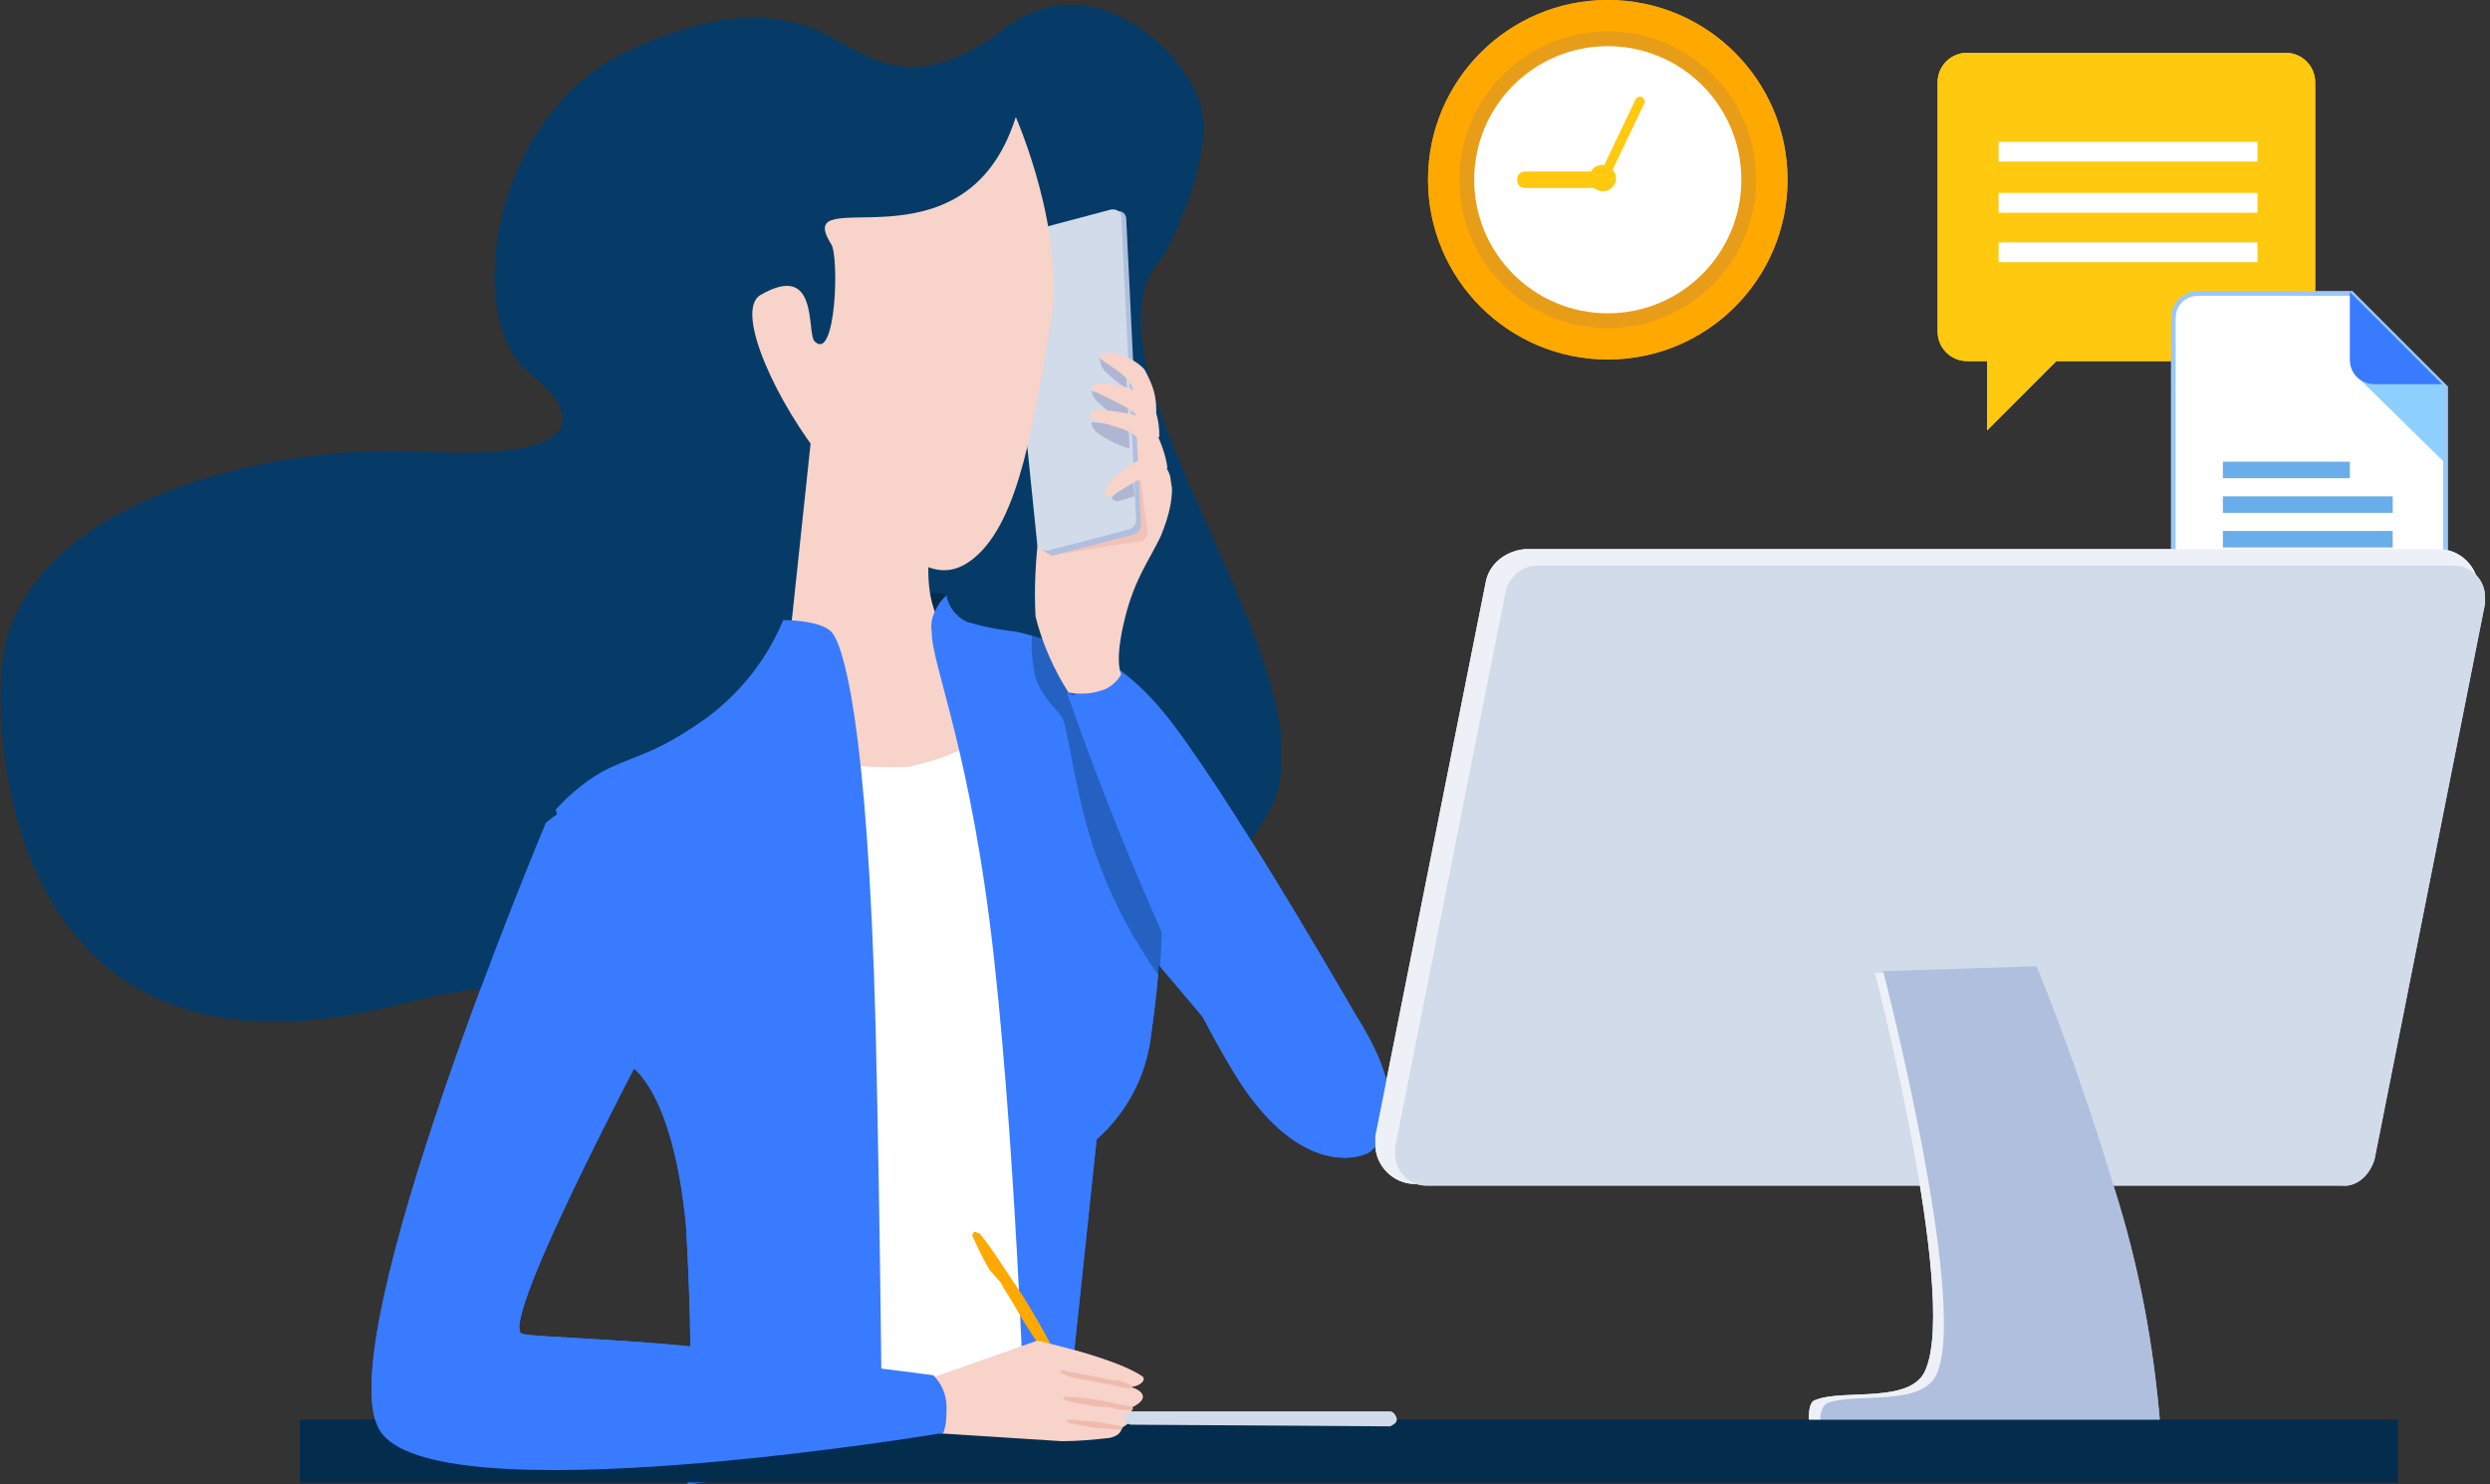 <svg width="151" height="90" viewBox="0 0 151 90" xmlns="http://www.w3.org/2000/svg">
    <rect x="0" y="0" width="151" height="90" fill="#333333" stroke="none"/>
    <g transform="translate(.046)" fill="none" fill-rule="evenodd">
        <path d="M117.454 20.1c0 1 .8 1.8 1.8 1.8h1.2v4.2l4.2-4.2h13.9c1 0 1.8-.8 1.8-1.8V5c0-1-.8-1.8-1.8-1.8h-19.3c-1 0-1.8.8-1.8 1.8v15.1z" fill="#FFC910" fill-rule="nonzero"/>
        <path fill="#FFF" fill-rule="nonzero" d="M121.154 8.6h15.7v1.2h-15.7zM121.154 11.7h15.7v1.2h-15.7zM121.154 14.7h15.7v1.2h-15.7z"/>
        <path d="M148.154 38.8c0 .9-.7 1.5-1.5 1.5h-13.4c-.9 0-1.5-.7-1.5-1.5V19.3c0-.9.7-1.5 1.5-1.5h9.3l5.7 5.7v15.3h-.1z" stroke="#9AC7F7" stroke-width=".28" fill="#FFF" fill-rule="nonzero"/>
        <path fill="#8DCFFF" fill-rule="nonzero" d="m142.954 22.9 5.2 5.1v-4.6l-.5-.5z"/>
        <path d="M142.454 17.7v4.1c0 .9.7 1.5 1.5 1.5h4.1l-5.6-5.6z" fill="#387BFF" fill-rule="nonzero"/>
        <path fill="#69AEEB" fill-rule="nonzero" d="M134.754 30.1h10.3v1h-10.3zM134.754 32.2h10.3v1h-10.3zM134.754 34.2h10.3v1h-10.3zM134.754 28h7.7v1h-7.7z"/>
        <path d="M70.454 15.6s3.6-6.4 2.1-9.8c-1.5-3.4-6.7-7.8-11.6-4.1-4.9 3.7-7.5 2.3-9.8 1-2.3-1.3-5.6-3-12.9.3-8.5 3.8-10.3 16.3-6.2 19.6 4.1 3.3 2.1 5.3-6.7 4.8s-23.7 2.9-25.2 12.4c-.7 4.4 0 27.3 24 21.1 24-6.2 37.4 12.6 52.6-11.4 5.1-8.1-12.5-27.5-6.3-33.9z" fill="#053B66" fill-rule="nonzero"/>
        <path d="M62.554 17.5c1.2.3 1.8 2.1 1.3 4s-1.9 3.1-3.1 2.8" stroke="#FFF" stroke-width=".16"/>
        <path d="M55.854 36.1s1.4-.4 1.5.1c.1.5-.7 1.4-.7 1.4s-.2.2-.3-.3c-.1-.5-.5-1.2-.5-1.2z" fill="#042C4D" fill-rule="nonzero"/>
        <path d="M57.354 32.1c-.5 0-.9.3-1 .8-.1.5-.1.9-.1 1.4-.1 3.7 1.7 4.5 1.7 4.5l2.8 5.7s-1.7 3.3-5.1 3.5c-9.5.5-8-7.4-8-7.4l1.7-16 8 7.5z" fill="#F7D3C9" fill-rule="nonzero"/>
        <path d="M48.654 46c2.1.4 4.3.6 6.4.5 1.9-.4 3.7-1.1 5.3-2.3l3 43.9-13.1.8-1.6-42.9z" fill="#FFF" fill-rule="nonzero"/>
        <path d="M47.454 37.6s2.2 0 2.9.7c.7.7 2.2 5.2 2.7 24 .3 12.6.4 26.4.4 26.4l-11.8 1.3c.3-5.2.2-10.5-.1-15.7-.8-8.2-3.3-9.6-3.3-9.6l-4.6-15.6c.9-1 2-1.9 3.2-2.5 1.9-.9 2.9-.9 6-3.1 2-1.5 3.6-3.5 4.6-5.9zM57.354 36.1c-.2.2-.4.4-.5.6-.3.5-.5 1-.4 1.6 0 2.1 2.4 7.2 3.8 20s1.9 29.7 1.9 29.7h2.3l2-18.9c1.8-1.6 3-3.8 3.3-6.3 1.5-10.6.2-15.8-2.8-21-.3-.5-.5-.9-.8-1.4-.7-1.1-3.3-1.8-4.6-2.1-1-.1-2-.3-3-.6-.6-.3-1.1-.9-1.2-1.6z" fill="#387BFF" fill-rule="nonzero"/>
        <path d="M63.654 39.3s3.3-.9 7.5 4.7c4.2 5.6 11.5 18.4 11.5 18.4l-4.4 5.6-13.8-16.3-.8-12.4z" fill="#387BFF" fill-rule="nonzero"/>
        <path d="m63.554 38.8-1-.3c-.1.9 0 1.7.2 2.6.4 1.2 1.2 1.8 1.6 2.4.4.6.8 5.1 2.3 9 .9 2.4 2.1 4.6 3.6 6.7.1-1.2.2-2.5.1-3.7-1.1-5.2-6.8-16.7-6.8-16.7z" fill="#053B66" fill-rule="nonzero" opacity=".4"/>
        <path d="M67.954 40.9s-.4-.6.1-2.9c.6-2.8 1.6-4 2.3-5.5 1.1-2.7.5-3.5.5-3.5l-2.4-5.2.1 8s-5.5-.9-5.6.5c-.2 1.7-.3 3.4-.2 5.1.4 1.6 1.1 3.2 2 4.6.6.1 1.3.1 1.9-.1.5-.1 1-.5 1.3-1z" fill="#F7D3C9" fill-rule="nonzero"/>
        <path d="M64.654 42s4.9 14.4 10.1 23c3.8 6.3 7.5 5.3 8.2 4.9.9-.6 2.8-2.9-.9-8.5-4.4-6.9-14.1-20.6-14.1-20.6s0 .7-1.3 1.2-2 0-2 0z" fill="#387BFF" fill-rule="nonzero"/>
        <path d="m140.854 70.9-55.1.9c-1.3 0-2.4-1.1-2.4-2.4v-.5l6.7-33.6c.2-1.1 1.2-1.9 2.4-2h55.4c1.3 0 2.4 1.1 2.4 2.4v.5l-7.5 33.1c-.2.9-1 1.6-1.9 1.6z" fill="#EDF1F7" fill-rule="nonzero"/>
        <path d="M141.954 71.9h-55.5c-1.1 0-1.9-.9-1.9-1.9v-.4l6.7-33.7c.2-.9 1-1.6 1.9-1.6h55.6c1.1 0 1.9.9 1.9 1.9v.4l-6.7 33.7c-.3 1-1.1 1.7-2 1.6z" fill="#D1DBEA" fill-rule="nonzero"/>
        <path d="m109.654 86.2 20.6.2c-.4-5-1.3-9.9-2.8-14.7-2.3-7.7-4.5-13-4.5-13l-9.3.3s5 19.3 3.1 24c-.8 2.2-5 1.2-6.7 1.9-.5.1-.4 1.3-.4 1.3z" fill="#EDF1F7" fill-rule="nonzero"/>
        <path d="m110.354 86.2 20.6.2c-.4-4.9-1.3-9.7-2.8-14.4-2.3-7.7-4.7-13.4-4.7-13.4l-9.3.3s5.1 19.7 3.3 24.3c-.8 2.2-5 1.2-6.7 1.9-.5.3-.4 1.1-.4 1.1z" fill="#B0BFDE" fill-rule="nonzero"/>
        <g fill="#B0BFDE" fill-rule="nonzero">
            <path d="M128.154 44c-1.3-4.8-6.2-7.7-11-6.4-3.7 1-6.5 4.2-6.7 8.1 4.3-.1 8.5-1.3 12.3-3.4v2.4c1.8-.4 3.6-.6 5.4-.7zM128.354 47.5c-3 .1-6 .7-8.8 1.8l3.2-3.1c-1 .5-2.1.9-3.2 1.3-2.8.9-5.7 1.5-8.6 1.6 1.7 4.7 6.9 7.1 11.5 5.4 3.1-1.1 5.3-3.8 5.9-7z"/>
        </g>
        <path d="M68.554 24.9c-.5 0-5 8.8-5 8.8l5.6-.9c.2 0 .4-.3.4-.5" fill="#EFBBAF" fill-rule="nonzero" opacity=".71"/>
        <path d="m63.754 33.7 5-1.3c.2-.1.4-.3.4-.5l-.9-18.6c0-.3-.2-.5-.5-.5h-.1l-6.4 1.6 1.9 18.8c0 .2.3.4.5.4 0 .1.1.1.1.1z" fill="#B0BFDE" fill-rule="nonzero"/>
        <path d="m63.454 33.4 5-1.3c.2-.1.4-.3.4-.5l-.9-18.4c0-.3-.2-.5-.5-.5h-.1l-6.4 1.7 1.9 18.6c0 .2.3.4.6.4z" fill="#D1DBEA" fill-rule="nonzero"/>
        <path d="M66.654 21.7c0 .3.1.6.3.8.4.4.8.7 1.2 1v.9l-2-.7s0 .4.5.8l1.5 1.3-2-.2s-.1.3.4.7c.6.4 1.2.7 1.9.9l-.1-2.4-.1-2.1-1.6-1zM67.354 30.2s.1.2.4.2c.3-.1.7-.2 1-.3l-.1-1.2-1.3 1.3z" fill="#19136D" fill-rule="nonzero" opacity=".18"/>
        <path d="M70.054 25.2c.1-1-.2-1.9-.7-2.8-.8-.9-2.6-1.3-2.7-.8-.1.3 1.3.8 1.8 1.6.3.4.4.9.3 1.3l1.3.7z" fill="#F7D3C9" fill-rule="nonzero"/>
        <path d="M70.254 26.5s.1-1.8-.9-2.5-3-1-3.2-.5c-.1.3 2 .9 2.9 1.8.2.4.4.9.4 1.4l.8-.2z" fill="#F7D3C9" fill-rule="nonzero"/>
        <path d="M70.754 28.4c-.1-.8-.4-1.6-.8-2.4-.4-.5-.9-.8-1.5-.9 0 0-2.3-.5-2.4 0-.1.5 1.4.6 2.4 1.1 1.2.6.8 2.2.8 2.2h1.5z" fill="#F7D3C9" fill-rule="nonzero"/>
        <path d="M69.754 29.8s-.1-.8-.4-.8c-.7.1-2.2 1.4-2.3 1.1-.4-1.1 2.2-2.3 2.2-2.3.4 0 .8.1 1.2.3.3.3.5.7.5 1.1 0 0 .3 1.2-.5 1.5-.6.3-.7-.9-.7-.9z" fill="#F7D3C9" fill-rule="nonzero"/>
        <path fill="#042C4D" fill-rule="nonzero" d="M18.154 86.1h127.2v3.8h-127.2z"/>
        <path d="M59.354 74.8c.5.6.9 1.2 1.3 1.8l.6.9.6.9c.4.6.8 1.3 1.2 2 .4.7.7 1.3 1.1 2 0 .1 0 .2-.1.3-.1 0-.2 0-.3-.1-.5-.6-.9-1.2-1.3-1.8-.4-.6-.8-1.3-1.2-2-.2-.3-.4-.6-.6-1l-.7-.8c-.4-.7-.7-1.3-1-2-.1-.1 0-.2.1-.3.1 0 .2.1.3.1z" fill="#FFA900" fill-rule="nonzero"/>
        <path d="m56.354 83.6 6.5-2.3s4.9 1.1 6.4 2.2c.2.2-.2.6-.8.6 0 0 .8.2.8.6 0 .4-.8.7-.8.7.2.2.2.5.1.7-.1.2-.4.4-.6.5 0 0 .1.4-.7.6-.9.1-1.9.2-2.9.2l-7.8-.5-.2-3.3z" fill="#F7D3C9" fill-rule="nonzero"/>
        <path d="M68.554 84.2c-.4 0-.7-.1-1.1-.2l-1.1-.2c-.3-.1-.7-.1-1-.2l-.5-.1-.5-.2-.1-.1s0-.1.1-.1l.5.1.5.1 1.1.2c.4.1.7.2 1.1.2.4 0 .7.2 1 .3 0 .1.1.1 0 .2zM68.454 85.5c-.3 0-.7 0-1-.1-.3-.1-.7-.1-1-.1-.6-.1-1.3-.2-1.9-.4 0 0-.1 0-.1-.1 0 0 0-.1.1-.1.7 0 1.3.1 2 .2l1 .2c.3.1.6.1 1 .2l.1.1c0 .1-.1.2-.2.1zM67.954 86.7c-.5 0-1.1-.1-1.6-.1-.5-.1-1-.2-1.6-.3l-.1-.1s0-.1.1-.1c.5 0 1.1.1 1.6.1.5.1 1 .2 1.6.3.1.1.1.1 0 .2.1 0 0 0 0 0z" fill="#EFBBAF" fill-rule="nonzero"/>
        <path d="M33.054 49.9s-13.2 31.4-10.1 36.8c3.1 5.4 34.2.2 34.2.2.2-.5.2-1 .2-1.6 0-.7-.3-1.4-.8-1.9 0 0-7.5-1-14.3-1.7-4.6-.5-9.6-.6-10.6-.8-1.8-.3 8.8-20 8.8-20s2.8-8.3-1.2-12.2c-2.3-2.2-6.2 1.2-6.2 1.2z" fill="#387BFF" fill-rule="nonzero"/>
        <path d="M68.554 86.4c-.2 0-.4-.2-.4-.4s.2-.4.4-.4h15.7c.2 0 .4.3.4.5s-.2.3-.4.4l-15.7-.1z" fill="#D1DBEA" fill-rule="nonzero"/>
        <circle fill="#FFA900" fill-rule="nonzero" cx="97.454" cy="10.9" r="10.9"/>
        <circle fill="#4D4DC1" fill-rule="nonzero" opacity=".13" cx="97.454" cy="10.9" r="9"/>
        <circle fill="#FFF" fill-rule="nonzero" cx="97.454" cy="10.9" r="8.1"/>
        <path d="M97.954 10.8c0 .4-.3.8-.8.8-.4 0-.8-.3-.8-.8s.3-.8.8-.8c.5.1.8.4.8.8z" fill="#FFC910" fill-rule="nonzero"/>
        <path d="M97.054 11.4h-4.6c-.3 0-.5-.2-.5-.5s.2-.5.5-.5h4.6c.3 0 .5.2.5.5s-.2.5-.5.5z" fill="#FFC910" fill-rule="nonzero"/>
        <path d="M97.254 10.7h-.1c-.1-.1-.2-.2-.1-.3l2.1-4.4c.1-.1.2-.2.4-.1.1.1.2.2.1.4l-2.1 4.4c-.1-.1-.2 0-.3 0z" fill="#FFC910" fill-rule="nonzero"/>
        <path d="M61.554 7.1s3.1 7 2.1 12.6-1.8 11.9-4.7 14.2c-2.9 2.3-5.4-1.6-9-5.9-2.8-3.4-5.5-9.1-3.9-10.1 3.6-2.1 2.8 2.3 3.3 2.8 1.3 1.3 1.5-5.2 1-5.9-2.5-4 8.1 2.1 11.2-7.7z" fill="#F7D3C9" fill-rule="nonzero"/>
        <path d="M117.454 20.1c0 1 .8 1.8 1.8 1.8h1.2v4.2l4.2-4.2h13.9c1 0 1.8-.8 1.8-1.8V5c0-1-.8-1.8-1.8-1.8h-19.3c-1 0-1.8.8-1.8 1.8v15.1z" fill="#FFC910" fill-rule="nonzero"/>
        <path fill="#FFF" fill-rule="nonzero" d="M121.154 8.6h15.7v1.2h-15.7zM121.154 11.7h15.7v1.2h-15.7zM121.154 14.7h15.7v1.2h-15.7z"/>
        <path d="M148.154 38.8c0 .9-.7 1.5-1.5 1.5h-13.4c-.9 0-1.5-.7-1.5-1.5V19.3c0-.9.7-1.5 1.5-1.5h9.3l5.7 5.7v15.3h-.1z" stroke="#9AC7F7" stroke-width=".28" fill="#FFF" fill-rule="nonzero"/>
        <path fill="#8DCFFF" fill-rule="nonzero" d="m142.954 22.9 5.2 5.1v-4.6l-.5-.5z"/>
        <path d="M142.454 17.7v4.1c0 .9.7 1.5 1.5 1.5h4.1l-5.6-5.6z" fill="#387BFF" fill-rule="nonzero"/>
        <path fill="#69AEEB" fill-rule="nonzero" d="M134.754 30.1h10.3v1h-10.3zM134.754 32.2h10.3v1h-10.3zM134.754 34.2h10.3v1h-10.3zM134.754 28h7.7v1h-7.7z"/>
        <path d="M70.454 15.6s3.6-6.4 2.1-9.8c-1.5-3.4-6.7-7.8-11.6-4.1-4.9 3.7-7.5 2.3-9.8 1-2.3-1.3-5.6-3-12.9.3-8.5 3.8-10.3 16.3-6.2 19.6 4.1 3.3 2.1 5.3-6.7 4.8s-23.7 2.9-25.2 12.4c-.7 4.4 0 27.3 24 21.1 24-6.2 37.4 12.6 52.6-11.4 5.1-8.1-12.5-27.5-6.3-33.9z" fill="#053B66" fill-rule="nonzero"/>
        <path d="M62.554 17.5c1.2.3 1.8 2.1 1.3 4s-1.9 3.1-3.1 2.8" stroke="#FFF" stroke-width=".16"/>
        <path d="M55.854 36.1s1.4-.4 1.5.1c.1.5-.7 1.4-.7 1.4s-.2.2-.3-.3c-.1-.5-.5-1.2-.5-1.2z" fill="#042C4D" fill-rule="nonzero"/>
        <path d="M57.354 32.1c-.5 0-.9.3-1 .8-.1.5-.1.9-.1 1.4-.1 3.7 1.7 4.5 1.7 4.5l2.8 5.7s-1.7 3.3-5.1 3.5c-9.5.5-8-7.4-8-7.4l1.7-16 8 7.5z" fill="#F7D3C9" fill-rule="nonzero"/>
        <path d="M48.654 46c2.1.4 4.3.6 6.4.5 1.9-.4 3.7-1.1 5.3-2.3l3 43.9-13.1.8-1.6-42.9z" fill="#FFF" fill-rule="nonzero"/>
        <path d="M47.454 37.6s2.2 0 2.9.7c.7.7 2.2 5.2 2.7 24 .3 12.6.4 26.4.4 26.4l-11.8 1.3c.3-5.2.2-10.5-.1-15.7-.8-8.2-3.3-9.6-3.3-9.6l-4.6-15.6c.9-1 2-1.9 3.2-2.5 1.9-.9 2.9-.9 6-3.1 2-1.5 3.6-3.5 4.6-5.9zM57.354 36.1c-.2.2-.4.4-.5.6-.3.5-.5 1-.4 1.6 0 2.1 2.4 7.2 3.8 20s1.9 29.7 1.9 29.7h2.3l2-18.9c1.8-1.6 3-3.8 3.3-6.3 1.5-10.6.2-15.8-2.8-21-.3-.5-.5-.9-.8-1.4-.7-1.1-3.3-1.8-4.6-2.1-1-.1-2-.3-3-.6-.6-.3-1.1-.9-1.2-1.6z" fill="#387BFF" fill-rule="nonzero"/>
        <path d="M63.654 39.3s3.3-.9 7.5 4.7c4.2 5.6 11.5 18.4 11.5 18.4l-4.4 5.6-13.8-16.3-.8-12.4z" fill="#387BFF" fill-rule="nonzero"/>
        <path d="m63.554 38.8-1-.3c-.1.9 0 1.7.2 2.6.4 1.2 1.2 1.8 1.6 2.4.4.6.8 5.1 2.3 9 .9 2.4 2.1 4.6 3.6 6.7.1-1.2.2-2.5.1-3.7-1.1-5.2-6.8-16.7-6.8-16.7z" fill="#053B66" fill-rule="nonzero" opacity=".4"/>
        <path d="M67.954 40.9s-.4-.6.1-2.9c.6-2.8 1.6-4 2.3-5.5 1.1-2.7.5-3.5.5-3.5l-2.4-5.2.1 8s-5.5-.9-5.6.5c-.2 1.7-.3 3.4-.2 5.1.4 1.6 1.1 3.2 2 4.6.6.1 1.3.1 1.9-.1.5-.1 1-.5 1.3-1z" fill="#F7D3C9" fill-rule="nonzero"/>
        <path d="M64.654 42s4.9 14.4 10.1 23c3.8 6.3 7.5 5.3 8.2 4.9.9-.6 2.8-2.9-.9-8.5-4.4-6.9-14.1-20.6-14.1-20.6s0 .7-1.3 1.2-2 0-2 0z" fill="#387BFF" fill-rule="nonzero"/>
        <path d="m140.854 70.9-55.1.9c-1.3 0-2.4-1.1-2.4-2.4v-.5l6.7-33.6c.2-1.1 1.2-1.9 2.4-2h55.4c1.3 0 2.4 1.1 2.4 2.4v.5l-7.5 33.1c-.2.9-1 1.6-1.9 1.6z" fill="#EDF1F7" fill-rule="nonzero"/>
        <path d="M141.954 71.9h-55.5c-1.1 0-1.9-.9-1.9-1.9v-.4l6.7-33.7c.2-.9 1-1.6 1.9-1.6h55.6c1.1 0 1.9.9 1.9 1.9v.4l-6.7 33.7c-.3 1-1.1 1.7-2 1.6z" fill="#D1DBEA" fill-rule="nonzero"/>
        <path d="m109.654 86.2 20.6.2c-.4-5-1.3-9.9-2.8-14.7-2.3-7.7-4.5-13-4.5-13l-9.3.3s5 19.3 3.1 24c-.8 2.2-5 1.2-6.7 1.9-.5.1-.4 1.3-.4 1.3z" fill="#EDF1F7" fill-rule="nonzero"/>
        <path d="m110.354 86.2 20.6.2c-.4-4.9-1.3-9.7-2.8-14.4-2.3-7.7-4.7-13.4-4.7-13.4l-9.3.3s5.1 19.7 3.3 24.3c-.8 2.2-5 1.2-6.7 1.9-.5.3-.4 1.1-.4 1.1z" fill="#B0BFDE" fill-rule="nonzero"/>
        <path d="M68.554 24.9c-.5 0-5 8.8-5 8.8l5.6-.9c.2 0 .4-.3.4-.5" fill="#EFBBAF" fill-rule="nonzero" opacity=".71"/>
        <path d="m63.754 33.7 5-1.3c.2-.1.4-.3.4-.5l-.9-18.6c0-.3-.2-.5-.5-.5h-.1l-6.4 1.6 1.9 18.8c0 .2.3.4.5.4 0 .1.1.1.1.1z" fill="#B0BFDE" fill-rule="nonzero"/>
        <path d="m63.454 33.4 5-1.3c.2-.1.4-.3.4-.5l-.9-18.4c0-.3-.2-.5-.5-.5h-.1l-6.4 1.7 1.9 18.6c0 .2.3.4.6.4z" fill="#D1DBEA" fill-rule="nonzero"/>
        <path d="M66.654 21.7c0 .3.1.6.3.8.4.4.8.7 1.2 1v.9l-2-.7s0 .4.5.8l1.5 1.3-2-.2s-.1.3.4.7c.6.4 1.2.7 1.9.9l-.1-2.4-.1-2.1-1.6-1zM67.354 30.2s.1.2.4.2c.3-.1.7-.2 1-.3l-.1-1.2-1.3 1.3z" fill="#19136D" fill-rule="nonzero" opacity=".18"/>
        <path d="M70.054 25.2c.1-1-.2-1.9-.7-2.8-.8-.9-2.6-1.3-2.7-.8-.1.3 1.3.8 1.8 1.6.3.4.4.9.3 1.3l1.3.7z" fill="#F7D3C9" fill-rule="nonzero"/>
        <path d="M70.254 26.5s.1-1.8-.9-2.5-3-1-3.2-.5c-.1.3 2 .9 2.9 1.8.2.4.4.9.4 1.4l.8-.2z" fill="#F7D3C9" fill-rule="nonzero"/>
        <path d="M70.754 28.4c-.1-.8-.4-1.6-.8-2.4-.4-.5-.9-.8-1.5-.9 0 0-2.3-.5-2.4 0-.1.5 1.4.6 2.4 1.1 1.2.6.8 2.2.8 2.2h1.5z" fill="#F7D3C9" fill-rule="nonzero"/>
        <path d="M69.754 29.8s-.1-.8-.4-.8c-.7.1-2.2 1.4-2.3 1.1-.4-1.1 2.2-2.3 2.2-2.3.4 0 .8.1 1.2.3.3.3.5.7.5 1.1 0 0 .3 1.2-.5 1.5-.6.3-.7-.9-.7-.9z" fill="#F7D3C9" fill-rule="nonzero"/>
        <path fill="#042C4D" fill-rule="nonzero" d="M18.154 86.1h127.2v3.8h-127.2z"/>
        <path d="M59.354 74.8c.5.6.9 1.2 1.3 1.8l.6.9.6.9c.4.6.8 1.3 1.2 2 .4.7.7 1.3 1.1 2 0 .1 0 .2-.1.3-.1 0-.2 0-.3-.1-.5-.6-.9-1.2-1.3-1.8-.4-.6-.8-1.3-1.2-2-.2-.3-.4-.6-.6-1l-.7-.8c-.4-.7-.7-1.3-1-2-.1-.1 0-.2.1-.3.1 0 .2.1.3.1z" fill="#FFA900" fill-rule="nonzero"/>
        <path d="m56.354 83.6 6.5-2.3s4.9 1.1 6.4 2.2c.2.2-.2.6-.8.6 0 0 .8.2.8.6 0 .4-.8.7-.8.7.2.2.2.5.1.7-.1.2-.4.4-.6.5 0 0 .1.4-.7.6-.9.1-1.9.2-2.9.2l-7.8-.5-.2-3.3z" fill="#F7D3C9" fill-rule="nonzero"/>
        <path d="M68.554 84.2c-.4 0-.7-.1-1.1-.2l-1.1-.2c-.3-.1-.7-.1-1-.2l-.5-.1-.5-.2-.1-.1s0-.1.1-.1l.5.1.5.1 1.1.2c.4.1.7.2 1.1.2.4 0 .7.2 1 .3 0 .1.1.1 0 .2zM68.454 85.5c-.3 0-.7 0-1-.1-.3-.1-.7-.1-1-.1-.6-.1-1.3-.2-1.9-.4 0 0-.1 0-.1-.1 0 0 0-.1.1-.1.7 0 1.3.1 2 .2l1 .2c.3.1.6.1 1 .2l.1.1c0 .1-.1.2-.2.1zM67.954 86.7c-.5 0-1.1-.1-1.6-.1-.5-.1-1-.2-1.6-.3l-.1-.1s0-.1.1-.1c.5 0 1.1.1 1.6.1.5.1 1 .2 1.6.3.1.1.1.1 0 .2.1 0 0 0 0 0z" fill="#EFBBAF" fill-rule="nonzero"/>
        <path d="M33.054 49.9s-13.2 31.4-10.1 36.8c3.1 5.4 34.2.2 34.2.2.2-.5.2-1 .2-1.6 0-.7-.3-1.4-.8-1.9 0 0-7.5-1-14.3-1.7-4.6-.5-9.6-.6-10.6-.8-1.8-.3 8.8-20 8.8-20s2.8-8.3-1.2-12.2c-2.3-2.2-6.2 1.2-6.2 1.2z" fill="#387BFF" fill-rule="nonzero"/>
        <path d="M68.554 86.4c-.2 0-.4-.2-.4-.4s.2-.4.4-.4h15.7c.2 0 .4.3.4.5s-.2.3-.4.4l-15.7-.1z" fill="#D1DBEA" fill-rule="nonzero"/>
        <circle fill="#FFA900" fill-rule="nonzero" cx="97.454" cy="10.9" r="10.9"/>
        <circle fill="#4D4DC1" fill-rule="nonzero" opacity=".13" cx="97.454" cy="10.9" r="9"/>
        <circle fill="#FFF" fill-rule="nonzero" cx="97.454" cy="10.9" r="8.1"/>
        <path d="M97.954 10.8c0 .4-.3.8-.8.8-.4 0-.8-.3-.8-.8s.3-.8.8-.8c.5.1.8.4.8.8z" fill="#FFC910" fill-rule="nonzero"/>
        <path d="M97.054 11.4h-4.6c-.3 0-.5-.2-.5-.5s.2-.5.5-.5h4.6c.3 0 .5.2.5.5s-.2.5-.5.5z" fill="#FFC910" fill-rule="nonzero"/>
        <path d="M97.254 10.7h-.1c-.1-.1-.2-.2-.1-.3l2.1-4.4c.1-.1.2-.2.4-.1.1.1.2.2.1.4l-2.1 4.4c-.1-.1-.2 0-.3 0z" fill="#FFC910" fill-rule="nonzero"/>
        <path d="M61.554 7.1s3.1 7 2.1 12.6-1.8 11.9-4.7 14.2c-2.9 2.3-5.4-1.6-9-5.9-2.8-3.4-5.5-9.1-3.9-10.1 3.6-2.1 2.8 2.3 3.3 2.8 1.3 1.3 1.5-5.2 1-5.9-2.5-4 8.1 2.1 11.2-7.7z" fill="#F7D3C9" fill-rule="nonzero"/>
    </g>
</svg>
